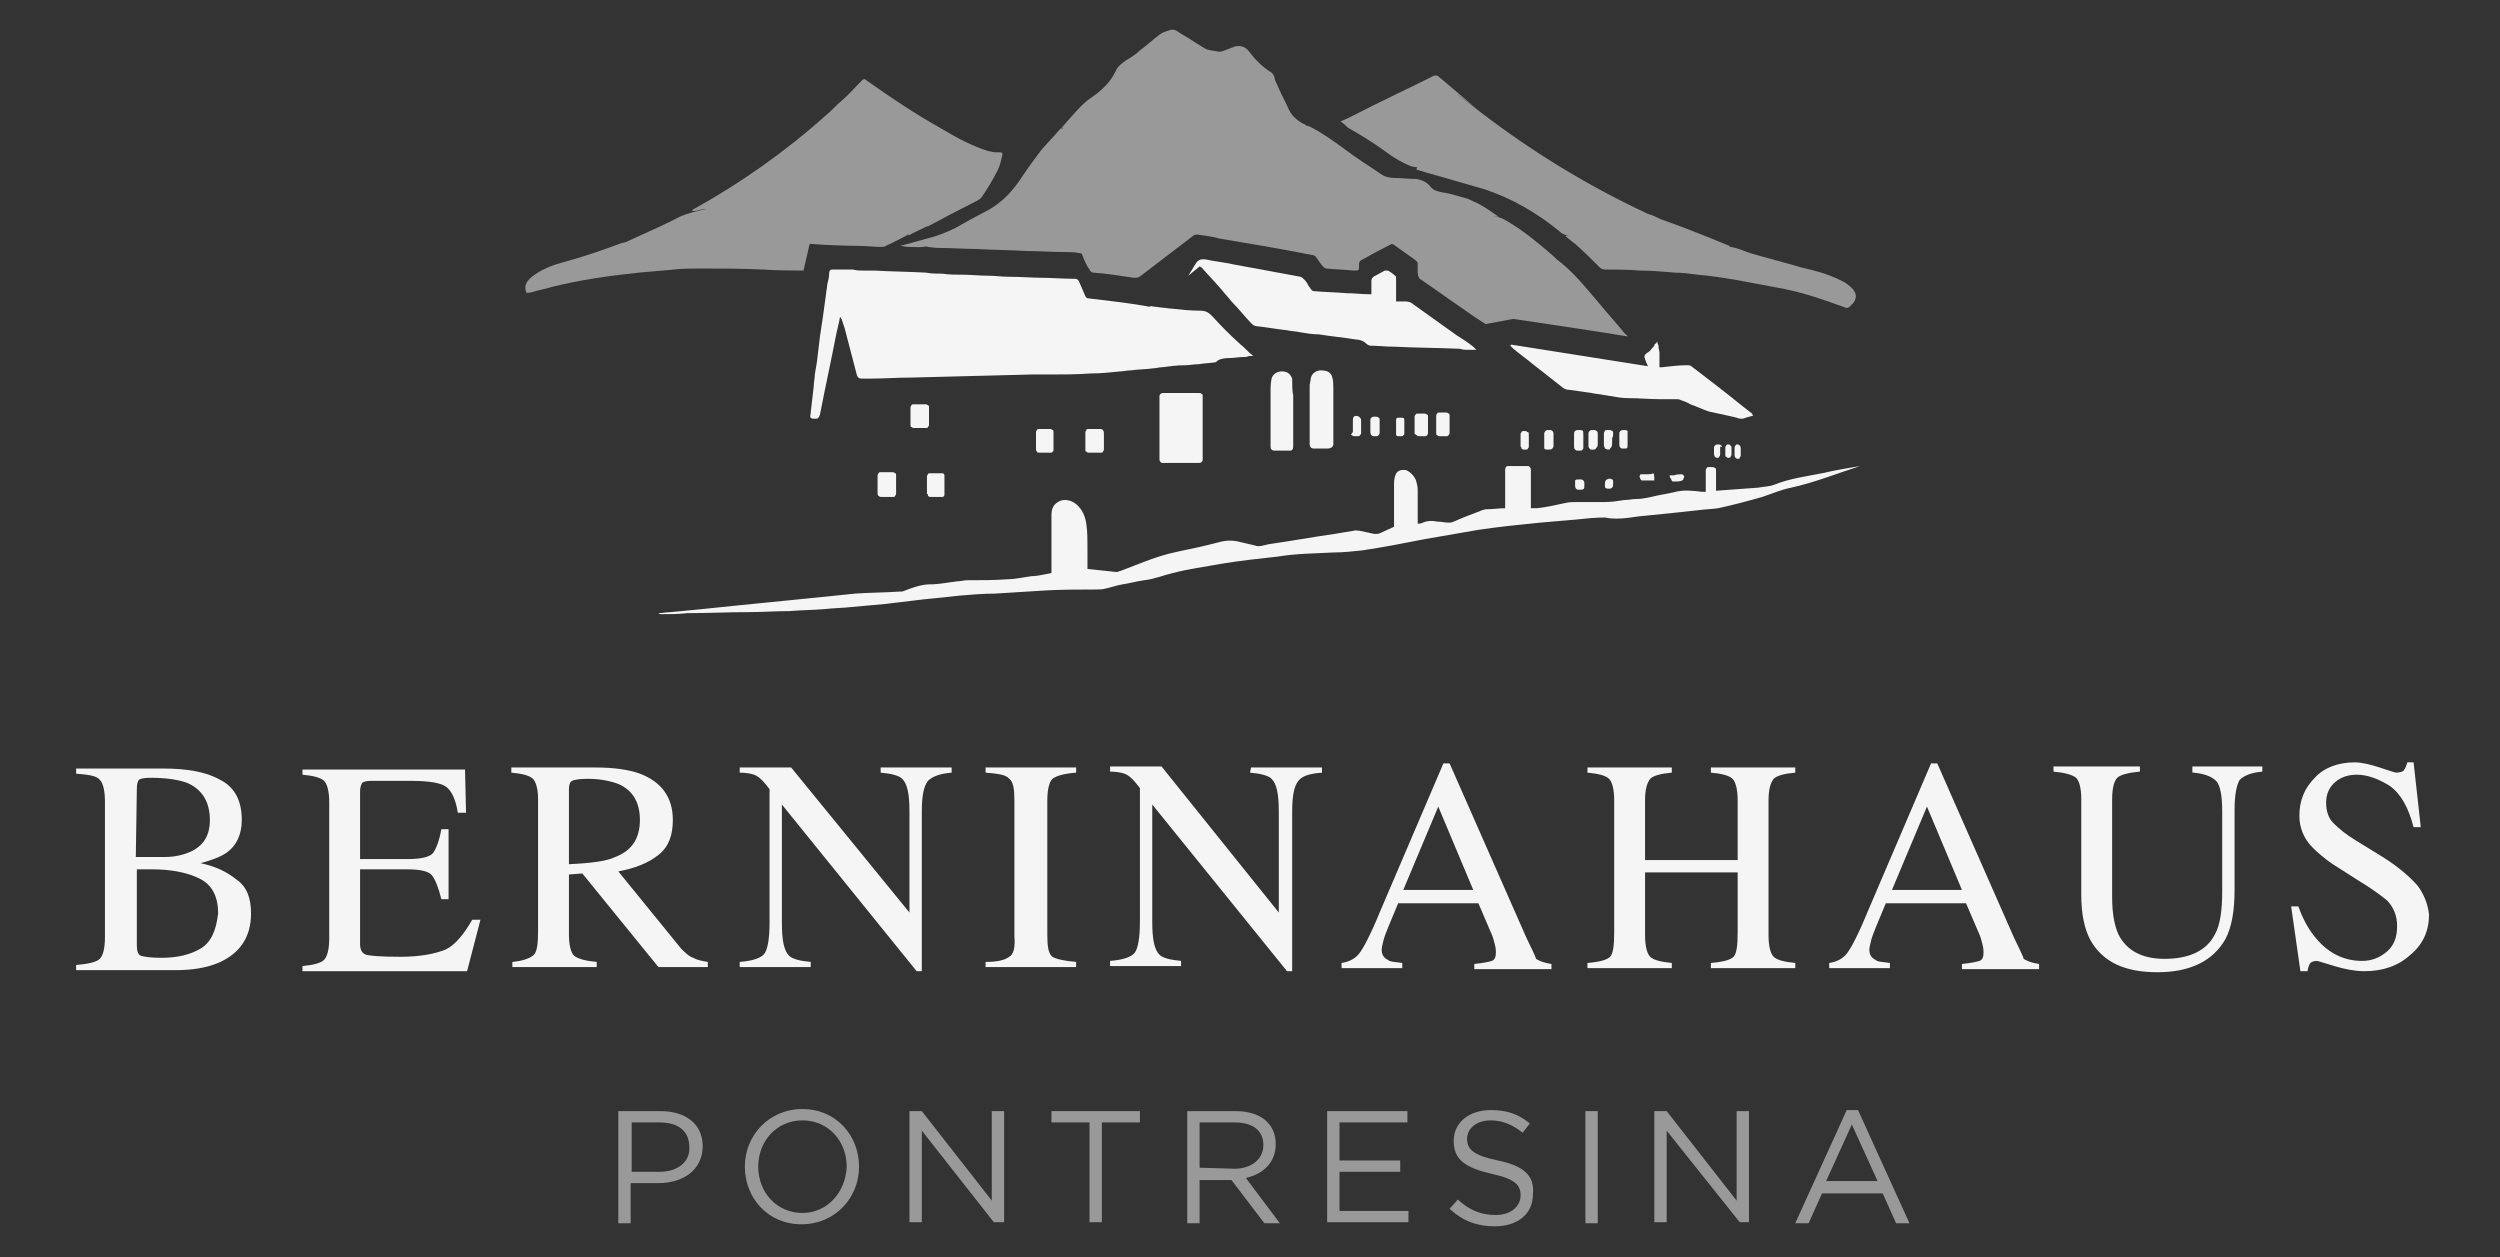 <svg enable-background="new 0 0 243 122.2" viewBox="0 0 243 122.2" xmlns="http://www.w3.org/2000/svg"><rect x="0" y="0" width="243" height="122.2" fill="#333333" stroke="none"/><g fill="#fff"><g opacity=".95"><path d="m140.8 40.2s-.1-.1-.2-.1c-.2 0-.5 0-.7 0-.1 0-.2 0-.2.1 0 0-.1.1-.1.2v1.7c0 .1 0 .2.1.2 0 0 .1.1.2.1h.7c.1 0 .1 0 .2-.1s.1-.2.1-.2c0-.1 0-.2 0-.3s0-.1 0-.2 0-.2 0-.3v-.2c0-.2 0-.4 0-.6s0-.3-.1-.3z"/><path d="m85.4 48.2s.1.1.2.1h1.2c.1 0 .2 0 .2-.1 0 0 .1-.1.1-.2s0 0 0-.1c0-.6 0-1.1 0-1.7 0-.1 0-.2-.1-.2 0 0-.1-.1-.2-.1-.4 0-.8 0-1.2 0-.1 0-.2 0-.2.1 0 0-.1.1-.1.2v.6.2.3.6c0 .2 0 .2.1.3z"/><path d="m169.1 43.3c-.1-.1-.2-.1-.2-.1-.1 0-.2 0-.2.1 0 0-.1.1-.1.2v.7c0 .1 0 .2.1.3 0 0 .1.1.2.1.1 0 .2 0 .2-.1s.1-.1.1-.2 0-.1 0-.2v-.1-.1c0-.1 0-.2 0-.3s0-.2-.1-.3z"/><path d="m142.5 34h.4.4.2l-.1-.1-.1-.1-.1-.1c-.5-.4-1.1-.8-1.6-1.1-1.4-1-2.8-2-4.2-3-.2-.2-.5-.3-.8-.3-.2 0-.4 0-.6 0h-.3v-.8c0-.5 0-.9 0-1.4 0-.1 0-.3-.1-.3-.2-.2-.5-.4-.7-.5-.1 0-.2 0-.3 0-.4.2-.7.4-1.1.6-.1.1-.2.2-.2.4v1.2.1s-.1 0-.2 0c-.7 0-1.5-.1-2.2-.1-1.1-.1-2.1-.1-3.2-.2-.1 0-.2-.1-.2-.1-.1-.1-.2-.3-.3-.4-.1-.2-.2-.4-.4-.6-.1-.1-.3-.3-.4-.3-2.2-.4-4.3-.8-6.5-1.2-.9-.2-1.9-.3-2.8-.5-.3 0-.5 0-.7.2l-.1.1-.8 1.3 1.1-.9c.1 0 .1.1.2.1.6.7 1.2 1.3 1.8 2 .2.2.4.5.6.7l.5.6c.7.7 1.3 1.5 2 2.2.1.1.3.2.4.2 1 .1 2 .3 3 .4.4.1.9.1 1.3.2.6.1 1.2.2 1.8.2 1.2.2 2.4.3 3.6.5.3 0 .7.1 1 .4.1.1.3.2.4.2.7 0 1.5.1 2.4.1 1.9.1 3.9.1 6.3.2.3.1.5.1.6.1z"/><path d="m119.5 34.8c.5 0 .9-.1 1.4-.1.2 0 .3 0 .5-.1h.3.1l-.1-.1c-.4-.3-.7-.7-1.1-1-1-.9-1.9-1.8-2.8-2.8-.3-.3-.6-.5-1.1-.5-1 0-1.9-.1-2.8-.2-.3 0-.7-.1-1-.1-.1 0-.5-.1-.8-.1 0 0-.3-.1-.3 0-.1 0-.2 0-.2 0s-.4-.1-.5-.1c-1.8-.3-3.7-.5-5.3-.7-.2 0-.2-.1-.3-.2-.1-.2-.2-.5-.3-.7s-.2-.5-.3-.7-.2-.3-.4-.3c-1.3 0-2.3-.1-3.2-.1-1 0-2.1-.1-3.3-.1-.6 0-1.3-.1-1.9-.1-.9 0-1.7-.1-2.6-.1-.6 0-1.3 0-1.9-.1-.5 0-1.1 0-1.6-.1-1.7-.1-3.3-.1-5-.2-.3 0-.7 0-1 0-.4 0-.7 0-1.1-.1-.3 0-.7 0-1 0s-.6 0-1 0c-.2 0-.3.1-.3.3 0 .4-.1.8-.2 1.2 0 .3-.1.6-.1.8-.1.7-.2 1.5-.3 2.2s-.2 1.3-.3 2c-.1.8-.2 1.7-.3 2.5l-.2 1.2c0 .4-.1.7-.1 1.1-.1.9-.2 1.8-.3 2.6 0 .2-.1.4 0 .5s.2.1.4.1h.1c.2 0 .3-.1.4-.4.5-2.6 1.1-5.3 1.6-7.9l.3-1.3c0-.1 0-.2.1-.3v-.1.1c0 .1 0 .1.1.2l.3.9c.4 1.5.8 3.1 1.2 4.6.1.2.2.3.4.3h.9c1.3 0 2.6-.1 3.9-.1l11.8-.3h1.7c1.3 0 2.7 0 4-.1 1 0 1.9-.1 2.9-.2.3 0 .6-.1 1-.1.7-.1 1.5-.1 2.2-.2.3 0 .5-.1.8-.1.8-.1 1.5-.2 2.3-.2.4 0 .9-.1 1.3-.1.6-.1 1.1-.1 1.7-.2.2-.3.8-.4 1.3-.4z"/><path d="m170.4 40.4c0-.1-.1-.1-.1-.2l-.9-.7c-1.6-1.3-3.3-2.6-5-3.9-.1-.1-.3-.1-.4-.1-.8 0-1.6.1-2.5.2-.1 0-.1 0-.2 0 0 0 0-.1 0-.2s0-.2 0-.2c0-.3 0-.7 0-1 0-.2-.1-.4-.1-.7 0-.1-.1-.2-.1-.3v-.1l-.1.1c0 .1-.1.1-.1.1-.1.1-.1.1-.1.2-.1.1-.1.2-.2.2-.1.2-.3.4-.5.5-.3.2-.3.4-.2.6 0 .1.1.2.1.3s.1.1.1.2c0 0 0 .1.1.2l-13.3-2.1-.1.1.1.1c.1.1.2.2.2.2.6.5 1.3 1 1.9 1.5.9.7 1.9 1.5 2.8 2.2.2.2.5.3.8.3.7.1 1.4.2 2.1.3.4.1.8.1 1.2.2.2 0 .5.1.7.1.5.1 1.1.2 1.7.2 1 0 2 .1 3 .1h1.6c.2 0 .3 0 .5.1.3.1.6.2.9.4.6.2 1.2.5 1.8.7.5.1.9.2 1.4.3.4.1.9.2 1.3.3.2.1.4.1.6.1.3-.1.6-.2 1-.3z"/><path d="m116.8 38.3c-.1-.1-.1-.1-.3-.1-1.1 0-2.2 0-3.4 0-.1 0-.2 0-.3.1s-.1.1-.1.3v2.2.8.8 2.2c0 .1 0 .2.1.3s.1.1.3.1h3.4c.1 0 .2 0 .3-.1s.1-.1.1-.3c0-2.1 0-4.1 0-6 0-.2 0-.3-.1-.3z"/><path d="m129.6 43.2v-4.5-.4-.5-.1c0-.3 0-.7-.1-1-.1-.5-.5-.7-1.1-.7-.5 0-.9.3-1 .8 0 .2-.1.6-.1.6v.6.6 1.5.6.7 1.8s0 .4.4.4h1.3c.6 0 .6-.4.6-.4z"/><path d="m125.6 36.8c-.2-.5-.5-.7-1-.7s-.9.3-1 .7-.1 1-.1 1v.6.6 1.3.1.5.7 1.8c0 .4.3.4.4.4h1.3.1s.4.1.4-.4 0-4.2 0-4.2v-.4-.4c-.1-.3-.1-1.1-.1-1.6z"/><path d="m88.6 41.5s.1.1.2.1h1.2c.1 0 .2 0 .2-.1 0 0 .1-.1.1-.2 0-.5 0-1.1 0-1.7 0-.1 0-.2-.1-.2 0 0-.1-.1-.2-.1-.4 0-.8 0-1.2 0-.1 0-.2 0-.2.1 0 0-.1.1-.1.2v.6.3s0 .2 0 .2v.6c0 .1 0 .2.1.2z"/><path d="m107.2 41.8s-.1-.1-.2-.1c-.4 0-.8 0-1.2 0-.1 0-.2 0-.2.1 0 0-.1.1-.1.2v1.7c0 .1 0 .2.1.2 0 0 .1.1.2.1h1.2c.1 0 .2 0 .2-.1.1-.1.1-.2.1-.2 0-.2 0-.4 0-.6 0-.1 0-.2 0-.2v-.2c0-.1 0-.1 0-.2v-.1c0-.1 0-.2 0-.3 0-.2-.1-.3-.1-.3z"/><path d="m90.2 48.2s.1.1.2.1.3 0 .4 0 .1 0 .2 0h.6c.1 0 .2-.1.2-.2 0 0 0 0 0-.1 0-.6 0-1.2 0-1.8 0-.1-.1-.2-.2-.2-.2 0-.5 0-.7 0s-.3 0-.5 0c-.1 0-.2 0-.2.1 0 0-.1.1-.1.2v.3s0 .2 0 .3v.2.3.6c.1 0 .1.1.1.2z"/><path d="m100.8 43.9c0 .1.1.1.2.1h1.1c.1 0 .2 0 .2-.1.1 0 .1-.1.1-.2 0-.5 0-1.1 0-1.7 0-.1 0-.2-.1-.2 0 0-.1-.1-.2-.1-.5 0-.8 0-1.1 0-.1 0-.2 0-.2.1-.1.1-.1.2-.1.2v.3.1.2.2.2.6c0 .2 0 .2.1.3z"/><path d="m137.7 42.3c.1.1.1.1.2.1h.6c.1 0 .2 0 .2-.1.1-.1.1-.1.1-.2 0-.2 0-.4 0-.6 0-.1 0-.2 0-.2 0-.1 0-.2 0-.2 0-.2 0-.4 0-.6 0-.1 0-.2-.1-.2 0 0-.1-.1-.2-.1-.2 0-.4 0-.7 0-.1 0-.2 0-.2.1 0 0-.1.1-.1.2v1.7c.1 0 .2.1.2.1z"/><path d="m135.7 42.3s.1.1.2.1h.1s.1 0 .2 0 .2 0 .2-.1c.1 0 .1-.1.1-.2s0-.2 0-.3 0-.1 0-.2 0-.1 0-.2v-.4c0-.4 0-.4-.4-.4s-.4 0-.4.4v.3.7z"/><path d="m147.9 43.6s.1.1.2.1h.2c.1 0 .2 0 .2-.1.1-.1.1-.1.1-.2s0-.3 0-.4 0-.1 0-.2 0-.1 0-.2 0-.3 0-.4 0-.2-.1-.2-.1-.1-.2-.1-.2 0-.2 0c-.1 0-.2 0-.2.1-.1.1-.1.1-.1.2v1.2c.1.1.1.2.1.2z"/><path d="m153.9 42.9c0-.1 0-.1 0-.2v-.4c0-.5 0-.5-.5-.5-.1 0-.2 0-.3.1s-.1.1-.1.3v1.2c0 .1 0 .2.1.3 0 0 .1.1.2.1h.1s.1 0 .2 0 .2 0 .2-.1c.1 0 .1-.1.1-.2s0-.1 0-.2c0-.2 0-.3 0-.4z"/><path d="m156.8 42.1c0-.1 0-.2-.1-.2 0 0-.1-.1-.2-.1s-.2 0-.3 0-.2 0-.2.1c0 0-.1.1-.1.2v.5s0 .5 0 .7c0 .1.1.2.1.3.1 0 .2.1.3.1s.2 0 .2-.1c.1-.1.2-.2.2-.5 0-.1 0-.3 0-.4v-.1c.1-.2.1-.3.1-.5z"/><path d="m131.4 42.3c.1.1.2.1.3.1h.1.1.1c.1 0 .1 0 .2-.1 0 0 .1-.1.1-.2 0-.2 0-.3 0-.5 0-.3 0-.5 0-.8 0-.1-.1-.2-.2-.3-.2-.1-.4-.1-.5 0s-.1.2-.1.4v.4.2.5c-.2.2-.2.3-.1.3z"/><path d="m133.3 42.3c.1.1.2.1.3.1h.1.1c.1 0 .1 0 .2-.1 0 0 .1-.1.1-.2 0-.2 0-.4 0-.6s0-.5 0-.7c0-.1 0-.2-.1-.2-.1-.1-.2-.1-.3-.1h-.1c-.1 0-.2 0-.3.1s-.1.1-.1.2v.4.2.2.2.2c0 .2.1.3.1.3z"/><path d="m155.2 41.9c-.1-.1-.2-.1-.3-.1h-.1c-.1 0-.2 0-.3.1 0 0-.1.1-.1.2v.5.8c0 .1.1.2.2.3h.3s.2 0 .2-.1c.1-.1.2-.2.2-.4 0-.1 0-.3 0-.4s0-.1 0-.2 0-.1 0-.2c0-.1 0-.2 0-.2 0-.2 0-.2-.1-.3z"/><path d="m158.2 41.9c-.1-.1-.2-.1-.3-.1h-.1c-.1 0-.2 0-.3.1s-.1.1-.1.2v1.1c0 .1 0 .2.1.3s.1.1.3.1c.4 0 .4 0 .4-.4 0-.1 0-.2 0-.4v-.1c0-.1 0-.1 0-.2s0-.1 0-.2 0-.2 0-.4c.1.2.1.1 0 0z"/><path d="m150.1 43.6c.1.1.2.1.3.1h.1.1s.2 0 .3-.1c0-.1.1-.1.1-.2 0-.4 0-.8 0-1.2 0-.1 0-.2-.1-.3s-.2-.1-.3-.1 0 0-.1 0-.2 0-.3.1c0 .1-.1.1-.1.2v.2.2.2.2.2.3s0 .1 0 .2z"/><path d="m156.3 47.5h.1c.4 0 .4-.3.4-.5v-.1c0-.1 0-.3-.1-.3-.2-.1-.3-.1-.5 0s-.2.3-.2.5v.2c0 .1.1.2.3.2z"/><path d="m162.7 46.2c-.1 0-.2 0-.3 0h-.1v.1c0 .1 0 .1.1.2.1.2.1.3.2.3h.3c.2 0 .4 0 .6-.1.1 0 .2-.3.2-.4 0 0 0-.1-.1-.1 0-.1-.1-.1-.2-.1s-.4 0-.7.1z"/><path d="m160.1 46.1c-.1 0-.3 0-.4 0h-.1c-.1 0-.2 0-.2.1s-.1.1 0 .2c0 .1.1.3.2.3h.5.3s.2 0 .3 0h.1v-.1c0-.3 0-.5-.1-.6-.2.1-.4.1-.6.1z"/><path d="m153.1 47.1c0 .1 0 .1 0 0 0 .2 0 .3.1.4s.1.1.3.1h.1c.4 0 .4-.1.4-.5v-.1c0-.1 0-.2-.1-.3s-.2-.1-.3-.1h-.1c-.2 0-.3 0-.4.1z"/><path d="m167.3 43.3c-.1-.1-.2-.1-.3-.1s-.2 0-.3.1c0 0-.1.1-.1.2v.6s0 .2.1.3.1.1.2.1c.1 0 .2 0 .2-.1.1-.1.1-.2.1-.3s0-.1 0-.2v-.1-.1c0-.1 0-.2 0-.3.2.1.2 0 .1-.1z"/><path d="m168.2 43.3c-.1-.1-.1-.1-.2-.1s-.2 0-.2.1c0 0-.1.1-.1.2v.7c0 .1 0 .2.1.2.1.1.1.1.2.1.1 0 .2 0 .2-.1.1-.1.1-.2.1-.2 0-.1 0-.1 0-.2v-.1-.1c0-.1 0-.2 0-.3s0-.1-.1-.2z"/><path d="m23 85.5c-1-.8-2.1-1.3-3.5-1.6 1.1-.3 1.9-.6 2.5-1 1-.7 1.5-1.8 1.5-3.2 0-1.9-.7-3.2-2.1-3.9-1.4-.8-3.3-1.1-5.6-1.1h-8.4v.5c1.2.1 2 .2 2.3.6.3.3.5 1 .5 2.1v13.2c0 1.1-.2 1.8-.5 2.1s-1.1.5-2.3.6v.5h9.6c1.6 0 3-.2 4.2-.7 2.1-.9 3.2-2.5 3.2-4.8 0-1.5-.4-2.6-1.4-3.3zm-9.7-8.8c0-.5.1-.8.2-.9s.5-.2 1.1-.2c1.6 0 2.8.2 3.6.5 1.4.6 2.2 1.8 2.2 3.6 0 1.5-.6 2.5-1.9 3.1-.7.3-1.5.5-2.5.5h-2.8zm6.2 15.5c-1 .6-2.3.9-3.8.9-1 0-1.7-.1-2-.2s-.4-.5-.4-1v-7.4h.6.9c1.8 0 3.4.3 4.6.9s1.8 1.7 1.8 3.4c-.2 1.7-.7 2.8-1.7 3.4z"/><path d="m43.3 92.3c-1 .4-2.4.7-4.4.7-1.9 0-3-.1-3.3-.2-.4-.1-.6-.5-.6-1v-7.3h4.6c1.3 0 2.1.2 2.4.6s.6 1.1.9 2.3h.7v-6.8h-.7c-.2 1.1-.5 1.9-.8 2.3s-1.2.6-2.4.6h-4.7v-6.6c0-.4.1-.6.2-.8.1-.1.4-.2.8-.2h4c1.7 0 2.9.2 3.4.6s.9 1.2 1.1 2.5h.8l-.1-4.2h-15.8v.5c1.1.1 1.8.3 2.1.6s.5 1 .5 2.1v13.2c0 1.1-.2 1.8-.5 2.1s-1 .5-2.1.6v.5h16l1.3-5h-.8c-.8 1.4-1.7 2.5-2.6 2.9z"/><path d="m66.2 92.2-6.1-7.5c1.6-.3 2.9-.8 3.9-1.6s1.4-1.9 1.4-3.4c0-2.2-1.1-3.7-3.2-4.5-1.1-.4-2.6-.6-4.3-.6h-8.2v.5c1.1.1 1.8.3 2.1.6s.5 1 .5 2v12.8c0 1.2-.1 2-.4 2.3s-1 .6-2.1.7v.5h8.2v-.5c-1.1-.1-1.8-.3-2.2-.6-.3-.3-.5-1-.5-2.1v-5.8l1.3-.1 7.4 9.1h4.8v-.5c-.6-.1-1.1-.2-1.4-.4-.4-.1-.8-.5-1.2-.9zm-10.9-8.2v-7.3c0-.4.1-.7.3-.8s.7-.2 1.5-.2c1.2 0 2.2.2 3 .5 1.4.6 2.1 1.8 2.1 3.5 0 1.8-.8 3-2.4 3.6-.8.4-2.3.6-4.5.7z"/><path d="m74.3 92.7c-.3.4-1.1.7-2.4.8v.5h6.9v-.5c-1.1-.1-1.8-.3-2.1-.6-.5-.5-.7-1.5-.7-3.2v-11.5l13.1 16.2h.5v-15.5c0-1.6.2-2.5.6-3 .4-.4 1.1-.7 2.3-.8v-.5h-6.9v.5c1.1.1 1.8.3 2.1.6.5.5.7 1.5.7 3.2v9.8l-11.5-14.1h-5v.5c.6 0 1.1.1 1.4.2s.7.4 1.1.9l.4.5v13c0 1.6-.2 2.6-.5 3z"/><path d="m98.1 93c-.4.3-1.1.5-2.3.5v.5h8.8v-.5c-1.2-.1-2-.3-2.3-.5-.4-.3-.5-1-.5-2.1v-13.1c0-1.1.2-1.8.5-2.1.4-.3 1.1-.5 2.3-.6v-.5h-8.8v.5c1.2.1 2 .2 2.3.6.4.3.5 1 .5 2.1v13.2c.1 1.1-.1 1.8-.5 2z"/><path d="m121.5 75.1c1.1.1 1.8.3 2.1.6.5.5.7 1.5.7 3.2v9.8l-11.4-14.2h-5v.5c.6 0 1.1.1 1.4.2s.7.4 1.1.9l.4.5v13c0 1.6-.2 2.6-.5 3s-1.1.7-2.4.8v.5h6.9v-.5c-1.1-.1-1.8-.3-2.1-.6-.5-.5-.7-1.5-.7-3.2v-11.4l13.1 16.2h.5v-15.5c0-1.6.2-2.5.6-3s1.1-.7 2.3-.8v-.5h-6.9z"/><path d="m148.3 91-7.4-16.8h-.6l-6.2 14.5c-.9 2.2-1.6 3.5-2 4s-1 .8-1.7.9v.5h5.9v-.5c-.7-.1-1.2-.1-1.4-.3-.4-.2-.6-.5-.6-1 0-.2.1-.6.2-1s.6-1.6 1.4-3.5h7.8l1.2 2.8c.2.4.3.8.4 1.2s.1.6.1.8c0 .4-.1.7-.4.8s-.8.2-1.7.3v.5h7.5v-.5c-.7-.1-1.2-.3-1.5-.5-.1-.4-.5-1.1-1-2.2zm-11.9-4.5 3.4-8.1 3.4 8.1z"/><path d="m166.3 75.1c1.1.1 1.8.3 2.1.6s.5 1 .5 2.1v5.8h-9v-5.8c0-1.1.2-1.7.5-2.1.3-.3 1-.5 2.1-.6v-.5h-8.2v.5c1.1.1 1.8.3 2.1.6s.5 1 .5 2.1v12.8c0 1.3-.1 2.1-.4 2.4s-1 .5-2.2.6v.5h8.2v-.5c-1.1-.1-1.8-.3-2.1-.6s-.5-1-.5-2.1v-6.1h9v5.8c0 1.3-.1 2.1-.4 2.4s-1 .5-2.2.6v.5h8.2v-.5c-1.1-.1-1.8-.3-2.1-.6s-.5-1-.5-2.1v-13.1c0-1.1.2-1.7.5-2.1.3-.3 1-.5 2.1-.6v-.5h-8.2z"/><path d="m195.7 91-7.4-16.8h-.6l-6.2 14.5c-.9 2.2-1.6 3.5-2 4s-1 .8-1.7.9v.5h5.9v-.5c-.7-.1-1.2-.1-1.4-.3-.4-.2-.6-.5-.6-1 0-.2.1-.6.2-1s.6-1.6 1.4-3.5h7.8l1.2 2.8c.2.4.3.8.4 1.2s.1.6.1.8c0 .4-.1.7-.4.8s-.8.2-1.7.3v.5h7.5v-.5c-.7-.1-1.2-.3-1.5-.5-.1-.4-.5-1.1-1-2.2zm-11.8-4.5 3.4-8.1 3.4 8.1z"/><path d="m213.2 75.1c1.1.1 1.8.4 2.2.8s.6 1.4.6 3v7.7c0 1.9-.2 3.3-.7 4.2-.8 1.6-2.5 2.4-4.9 2.4-2.2 0-3.7-.8-4.5-2.4-.4-.9-.6-2.1-.6-3.6v-9.5c0-1.1.2-1.8.5-2.1s1.1-.5 2.2-.6v-.5h-8.4v.5c1.1.1 1.8.3 2.2.6.3.3.5 1 .5 2.1v9.3c0 1.8.3 3.3.9 4.4 1.2 2.1 3.3 3.1 6.5 3.1s5.4-1.1 6.6-3.2c.6-1.1.9-2.7.9-4.8v-7.7c0-1.6.2-2.5.5-3 .4-.4 1.1-.7 2.2-.8v-.5h-6.8v.6z"/><path d="m235 86.1c-.7-.8-1.8-1.8-3.4-2.8l-2.6-1.6c-1-.6-1.7-1.2-2.2-1.7s-.7-1.2-.7-2 .3-1.5.9-2 1.3-.7 2.1-.7c1 0 2.1.4 3.2 1.1 1.1.8 1.8 2.1 2.3 4h.7l-.7-6.3h-.6c-.1.3-.2.6-.3.7-.1.2-.4.3-.8.3-.1 0-.7-.2-1.6-.5s-1.8-.5-2.4-.5c-1.6 0-3 .5-3.9 1.5-1 1-1.5 2.2-1.5 3.7 0 1.1.4 2.2 1.3 3.1.5.5 1.1 1 1.8 1.5l2.5 1.6c1.5.9 2.4 1.6 2.9 2 .7.7 1 1.6 1 2.5 0 1.1-.3 1.9-1 2.5s-1.5.9-2.4.9c-1.7 0-3.2-.7-4.4-2.1-.7-.8-1.3-1.8-1.8-3.2h-.7l.9 6.3h.7c0-.2.1-.5.2-.7s.4-.3.7-.3c.1 0 .7.2 1.7.5s2 .5 2.9.5c1.8 0 3.3-.5 4.5-1.6 1.2-1 1.8-2.3 1.8-3.9-.1-1-.5-2-1.1-2.8z"/><path d="m159.2 50.2 3-.3c.9-.1 1.9-.2 2.8-.3.7-.1 1.3-.1 2-.2 1.4-.3 2.9-.7 4.3-1.1.9-.3 1.8-.7 2.8-.9 2.3-.5 4.5-1.4 6.7-2.1-1.2.2-2.4.4-3.7.7-1.5.3-3.1.5-4.6 1.1-.5.2-1.1.2-1.6.3-1.4.1-2.7.2-4.1.3 0-.3 0-.8 0-1s0-.5 0-.7c0-.1 0-.2 0-.2 0-.2 0-.3-.1-.3-.1-.1-.2-.1-.4-.1-.1 0-.1 0-.2 0s-.2 0-.2.1c-.1.1-.1.1-.1.2v.8.3 1c-.1 0-.3 0-.4 0-.8-.1-1.7-.2-2.5 0s-1.6.3-2.4.5c-.5.1-.9.2-1.4.2-.4 0-.8.1-1.2.1-.6.1-1.3.2-1.9.2-.9 0-1.8 0-2.7 0-.4 0-.8 0-1.2.1-.9.2-1.8.4-2.7.5-.2 0-.4 0-.6 0 0-.7 0-2.8 0-3.7 0-.1 0-.2-.1-.3s-.1-.1-.2-.1c-.6 0-1.2 0-1.9 0-.1 0-.2 0-.2.1-.1.1-.1.1-.1.3v1.3.5.5 1.4c-.6 0-1.2.1-1.8.1-.2 0-.5.1-.7.2-.8.3-1.6.6-2.5 1-.2.1-.3.1-.5.1-.4 0-.7-.1-1.1-.1-.5-.1-.9-.1-1.4.1-.2.1-.3.1-.5.1 0-.4 0-1.1 0-1.4 0-.6 0-1.2 0-1.9 0-.3-.1-.7-.2-1-.2-.4-.5-.7-.9-.9-.6-.1-1 .1-1.1.6-.1.3-.1.5-.1.8v2.6.9.6c-.4.2-.9.4-1.3.6-.2.1-.4.1-.6.1-.5-.1-.9-.2-1.4-.3-.2 0-.4-.1-.7 0-.6.1-1.2.2-1.8.3-2.1.3-4.3.7-6.4 1-.5.1-.9.3-1.4.1-.4-.1-.9-.2-1.3-.3-.7-.2-1.4-.2-2.1 0-.4.1-.8.2-1.2.3-1.2.3-2.4.5-3.6.8-1.6.4-3.2 1.1-4.8 1.7-.1 0-.2.1-.4.1-.9-.1-1.9-.2-2.8-.3 0-.3 0-.9 0-1.2s0-.6 0-.9c0-.7 0-1.5-.1-2.2-.1-.8-.4-1.5-1-2-.5-.4-1.1-.5-1.6-.3-.6.3-.8.7-.8 1.4v2.7s0 1.7 0 2.6v.2.1c-.6.1-1.3.3-1.9.3-.8.1-1.6.3-2.3.3-1.3.1-2.7.1-4 .1-.3 0-.6.1-.9.1-.9.1-1.8.3-2.7.3-.7 0-1.3.2-1.9.4-.3.1-.5.2-.8.3-.1 0-.2 0-.2 0-1.5.1-3 .1-4.4.2-1 .1-1.9.2-2.9.3s-2 .2-3 .3-2 .2-3 .3-2 .2-3 .3-2 .2-2.9.3c-1 .1-2 .2-3.1.3-.4 0-.8.1-1.2.1.1.1.2.1.3.1.8 0 1.6 0 2.5-.1 2 0 3.9-.1 5.9-.1 1.3 0 2.7-.1 4-.1 1.2-.1 2.3-.1 3.5-.2.9-.1 1.7-.1 2.6-.2l3.3-.3c.8-.1 1.7-.2 2.5-.3 1.5-.2 3-.3 4.6-.5 1.2-.1 2.3-.2 3.5-.2 1.6-.1 3.2-.2 4.8-.3 1.7-.1 3.4-.1 5-.1.3 0 .7 0 1-.1.5-.1 1-.3 1.6-.4.7-.1 1.4-.3 2.1-.4 1-.1 1.9-.5 2.8-.7 1.5-.4 3.1-.6 4.7-.9 1.8-.3 3.7-.5 5.5-.7 1.8-.3 3.6-.3 5.4-.4.9 0 1.9-.1 2.8-.2 2-.3 4.1-.7 6.1-1.1 1.7-.3 3.5-.6 5.2-.9 2-.3 4-.5 6-.7 1.1-.1 2.3-.2 3.5-.3.9-.1 1.9-.2 2.8-.2.9.2 2 .1 3.2-.1z"/></g><g opacity=".5"><path d="m51.7 28.4c.6-.2 1.3-.3 1.9-.5 2.8-.7 5.6-1.1 8.5-1.4 1.1-.1 2.3-.2 3.4-.3.8-.1 1.7-.1 2.5-.1 2.1 0 4.1 0 6.2.1h.1c.9.1 3.8.1 3.8.1l.6-2.6 1.5.1s2.1.1 3.3.1c.7 0 1.4.1 2.1.1.2 0 .4 0 .5-.1.7-.3 1.4-.7 2-1 .1 0 .1-.1.1-.1h.1v.1c.5-.3 1-.5 1.6-.8l.2-.1h.1c1.5-.8 3-1.6 4.6-2.4.2-.1.4-.2.6-.4.6-.9 1.1-1.7 1.6-2.7.2-.4.3-.9.4-1.3s0-.4-.4-.4c-.1 0-.2 0-.3 0-.2 0-.4-.1-.6-.1-1.6-.5-3.1-1.3-4.6-2.2-2.5-1.4-4.9-3-7.3-4.7-.2-.2-.3-.1-.5.1-.6.6-1.2 1.3-1.9 1.9-.5.4-.9.9-1.4 1.3-4 3.6-8.4 6.7-13.1 9.3v.1h.3c.4-.1.8-.2 1.1-.2-.9.2-1.8.4-2.7.8-1.7.9-3.4 1.6-5.1 2.4h.1c-.2 0-.3.1-.5.1-1.9.7-3.9 1.4-5.8 1.9-1.1.3-2.1.7-3 1.4-.6.5-.8 1-.5 1.6.1-.1.2 0 .5-.1z"/><path d="m134.9 14.9c.7.5 1.4.9 2.1 1.2.3.1.6.2.8.1 0 0 0 0-.1.1v.1.1c.5.1.9.3 1.4.4 1.7.5 3.5 1 5.2 1.5 2.7.9 5.1 2.3 7.3 4.1.3.3.7.4 1 .4-.1 0-.3 0-.4 0v.1c.3.2.6.5.9.7.8.7 1.6 1.5 2.4 2.3.1.1.3.2.5.2 1.1 0 2.3 0 3.4.1 1.1 0 2.2.1 3.4.2.7 0 1.5.1 2.2.2 1.2.1 2.5.3 3.7.5 1.6.3 3.2.6 4.8.9 1.9.4 3.7 1 5.6 1.7.5.2.5.2.9-.2.5-.5.5-1 .1-1.5-.4-.4-.8-.7-1.3-.9-1.2-.6-2.4-.9-3.7-1.2-1.7-.5-3.3-.9-5-1.4-.6-.2-1.2-.5-1.9-.6-.1 0-.1-.1-.1-.1-2.2-.9-4.4-1.8-6.7-2.6-.4-.2-.8-.4-1.2-.5-.3-.1-.7-.1-1-.2.3.1.7.1 1 .2-5.8-2.7-11.2-6-16.3-9.9s0-.1-.1-.1c-1.3-1.1-2.6-2.2-3.9-3.3-.2-.2-.4-.2-.6-.1-2.6 1.3-5.2 2.5-7.7 3.8-.4.2-.8.4-1.3.6.3.2.5.4.7.6 1.4.8 2.7 1.6 3.9 2.5z"/><path d="m93.5 21.8c-.8.5-1.8.9-2.7 1.2-1.1.3-2.2.6-3.3.9.3 0 .5.1.8.1.6 0 1.3.1 1.9-.1-.1.1-.2.1-.3.1.5 0 .9.1 1.4.1 1.2 0 2.4.1 3.6.1 1.6.1 3.3.1 4.9.2 1.2 0 2.4.1 3.7.1.5 0 .9 0 1.4.1.2 0 .3.1.3.2.2.5.4 1 .7 1.4.1.2.2.3.4.3 1.3.1 2.6.3 3.9.5.3 0 .5 0 .7-.2 1.7-1.3 3.4-2.6 5.1-3.9.1-.1.3-.1.4-.1.7.1 1.5.2 2.2.4 3 .5 6 1 9 1.6.1 0 .3.1.4.3.2.3.4.6.6.8.1.1.2.2.3.2.9.1 1.8.1 2.7.2.5 0 .5 0 .5-.5 0-.2 0-.4.2-.5.9-.5 1.8-1 2.8-1.5.1-.1.3-.1.4 0 .7.5 1.4 1 2.1 1.5.1.1.2.2.2.3v.9s0 .4.2.6c.3.2.3.2.3.2 1.4 1 2.9 2 4.3 3 .7.5 1.8 1.2 1.8 1.2l2.7-.5s8.1 1.2 11.1 1.7c-.1-.1-.1-.2-.2-.2-.9-1.1-1.9-2.2-2.8-3.3-1.2-1.4-2.4-2.9-3.9-4-.1-.1-.2-.2-.3-.3-1.4-1.2-2.8-2.4-4.5-3.4-.5-.3-1-.5-1.5-.5.2 0 .5 0 .7.1-.7-.5-1.4-1-2.2-1.4-.3-.1-.6-.3-.9-.4-.8-.2-1.6-.5-2.4-.6-.5-.1-.9-.2-1.2-.6s-.8-.6-1.3-.7c-.7 0-1.4-.1-2.1-.1-.5 0-1-.1-1.4-.4-1.2-.8-2.3-1.5-3.5-2.4-1.1-.8-2.2-1.6-3.4-2.2-.2-.1-.3-.1-.5 0-.1.1-.2.1-.3.2.2-.1.3-.2.5-.3-.2-.1-.3-.2-.4-.2-.5-.3-1-.7-1.3-1.3-.3-.7-.7-1.4-1-2.1-.1-.3-.3-.6-.4-.9 0-.3-.2-.6-.4-.7-.8-.5-1.5-1.2-2.1-2-.3-.4-.7-.6-1.3-.5-.3.1-.5.2-.8.3s-.6.3-1 .2-.9-.1-1.2-.3c-.7-.4-1.4-.9-2.1-1.3-.4-.2-.7-.6-1.2-.5-.3.1-.7.2-1 .4-.7.5-1.3 1.1-2 1.6-.4.4-.9.7-1.4 1-.4.3-.7.5-.9.9-.5 1.1-1.3 1.9-2.3 2.6-.9.6-1.5 1.3-2.2 2.1-.3.3-.5.6-.8.9.1 0 .1.1.2.1-.1 0-.3-.1-.4.1-.6.7-1.2 1.3-1.8 2-.6.8-1.2 1.6-1.8 2.5-.9 1.4-1.9 2.5-3.3 3.3-.8.4-1.7.9-2.6 1.4z"/><path d="m64.2 108h-4.1v10.9h1.2v-3.9h2.7c2.3 0 4.3-1.2 4.3-3.6 0-2.1-1.6-3.4-4.1-3.4zm-.1 5.9h-2.7v-4.8h2.7c1.8 0 2.9.8 2.9 2.4.1 1.4-1.1 2.4-2.9 2.4z"/><path d="m78 107.8c-3.3 0-5.6 2.6-5.6 5.6s2.2 5.6 5.5 5.6 5.6-2.6 5.6-5.6-2.2-5.6-5.5-5.6zm0 10.1c-2.5 0-4.3-2-4.3-4.5s1.8-4.5 4.3-4.5 4.3 2 4.3 4.5c-.1 2.5-1.9 4.5-4.3 4.5z"/><path d="m96.4 116.7-6.8-8.7h-1.2v10.8h1.2v-8.9l7 8.9h1v-10.8h-1.2z"/><path d="m102.2 109.1h3.7v9.7h1.2v-9.7h3.7v-1.1h-8.6z"/><path d="m124 111.2c0-2-1.5-3.2-3.9-3.2h-4.7v10.9h1.2v-4.2h3.1l3.2 4.2h1.5l-3.3-4.4c1.7-.4 2.9-1.5 2.9-3.3zm-7.4 2.3v-4.4h3.4c1.8 0 2.8.8 2.8 2.2s-1.2 2.3-2.8 2.3z"/><path d="m130.2 113.9h5.9v-1.1h-5.9v-3.7h6.6v-1.1h-7.8v10.8h7.9v-1.1h-6.7z"/><path d="m145.6 112.8c-2.4-.5-3-1.1-3-2.1s.9-1.8 2.3-1.8c1.1 0 2.1.4 3.1 1.2l.7-.9c-1.1-.9-2.2-1.3-3.8-1.3-2.1 0-3.6 1.2-3.6 3s1.1 2.6 3.7 3.2c2.3.5 2.8 1.1 2.8 2.1 0 1.1-1 1.9-2.4 1.9-1.5 0-2.6-.5-3.7-1.5l-.8.9c1.3 1.2 2.7 1.7 4.4 1.7 2.2 0 3.7-1.2 3.7-3.1.2-1.9-1-2.8-3.4-3.3z"/><path d="m154.1 108h1.2v10.9h-1.2z"/><path d="m168.8 116.7-6.8-8.7h-1.2v10.8h1.2v-8.9l7.1 8.9h.9v-10.8h-1.2z"/><path d="m179.5 107.9-5 11h1.3l1.3-2.9h5.9l1.3 2.9h1.3l-5-11zm-2 6.9 2.5-5.5 2.5 5.5z"/></g></g></svg>